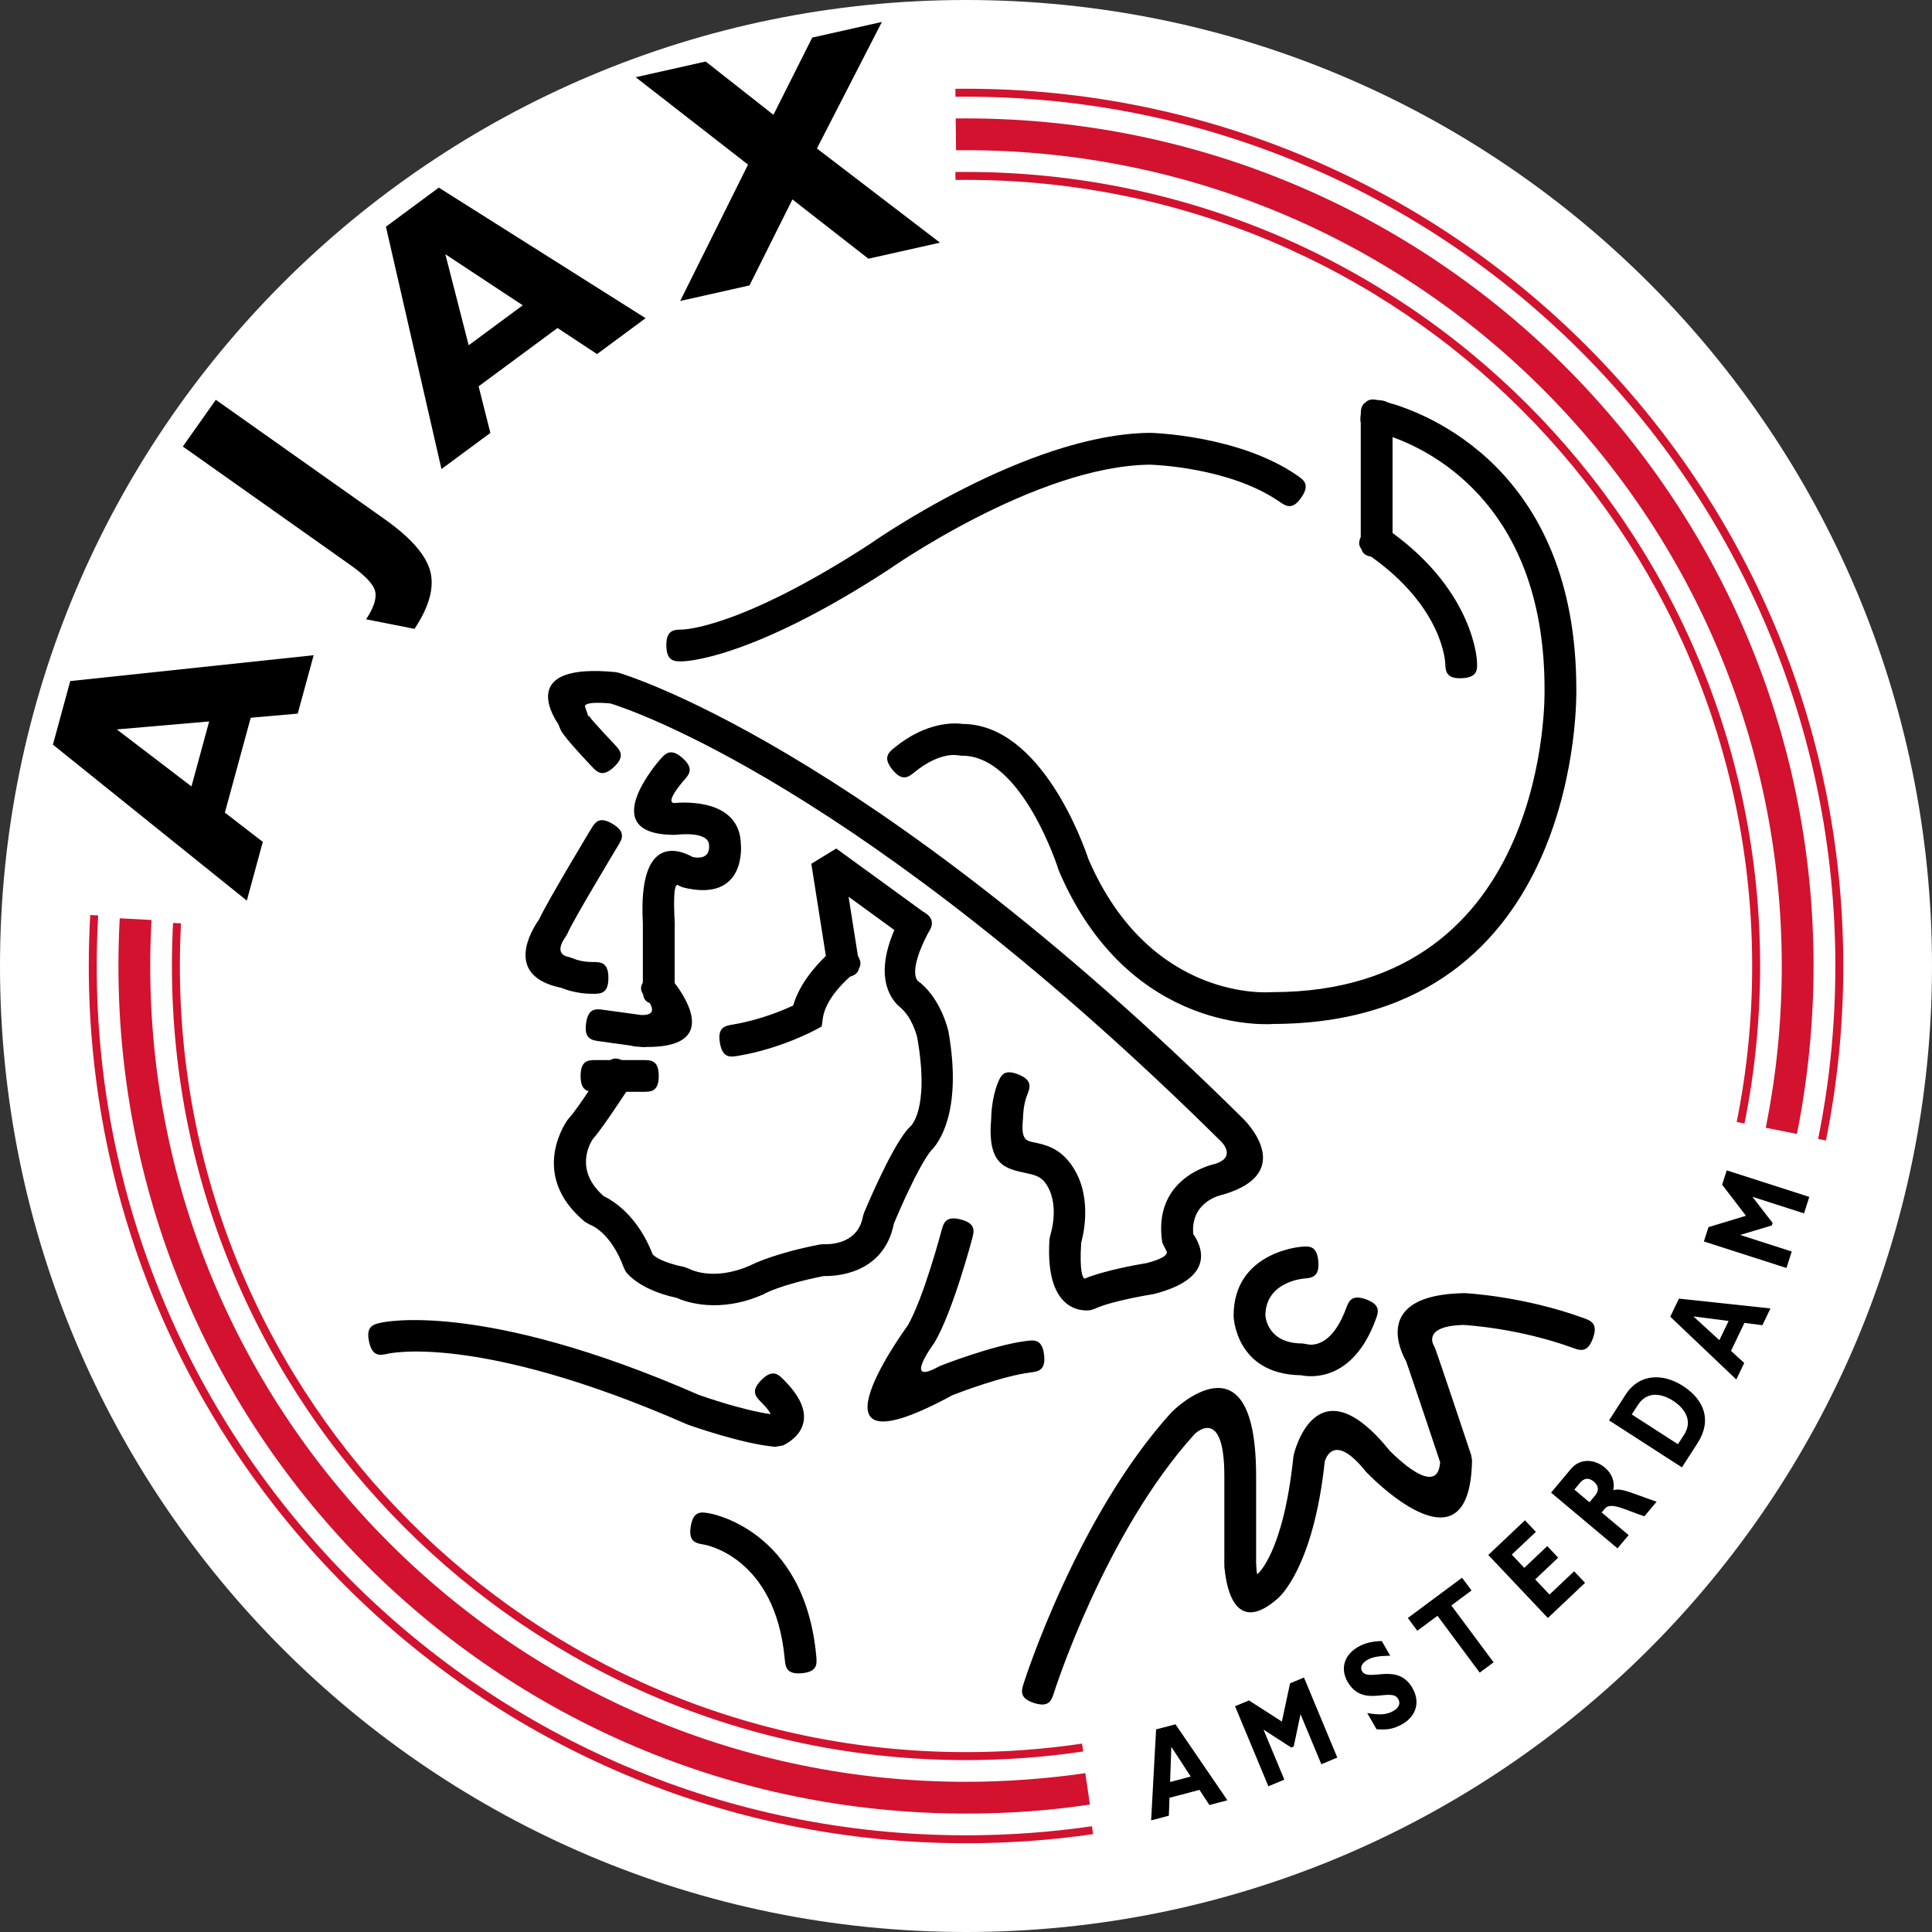 <svg width="480" height="480" viewBox="0 0 480 480" fill="none" xmlns="http://www.w3.org/2000/svg">
<rect x="0" y="0" width="480" height="480" fill="#333333" stroke="none"/>
<g clip-path="url(#clip0_92_47238)">
<path d="M240.002 480C372.55 480 480 372.546 480 240C480 107.456 372.55 0 240.002 0C107.454 0 1.78675e-08 107.456 1.78675e-08 240C-0.002 372.546 107.454 480 240.002 480Z" fill="white"/>
<path d="M438.696 280.182C440.024 273.567 441.027 266.907 441.688 260.236C442.339 253.66 442.674 246.911 442.674 239.999C442.674 184.031 419.987 133.363 383.309 96.681C346.629 60.007 295.958 37.318 239.99 37.318C239.186 37.318 238.363 37.323 237.526 37.331L237.434 29.435C238.269 29.423 239.122 29.417 239.99 29.417C298.139 29.417 350.782 52.99 388.891 91.099C427 129.207 450.573 181.851 450.573 239.999C450.573 247.009 450.218 254.019 449.526 261.009C448.824 268.095 447.789 275.011 446.437 281.723L438.696 280.182Z" fill="#D2122E"/>
<path d="M431.474 278.751C432.749 272.425 433.717 266.006 434.359 259.516C434.992 253.118 435.322 246.611 435.322 240.001C435.322 186.07 413.458 137.241 378.111 101.895C342.77 66.553 293.941 44.689 240.008 44.689C239.571 44.689 239.134 44.692 238.693 44.694C238.264 44.699 237.83 44.699 237.386 44.71L237.363 42.735C237.795 42.729 238.242 42.724 238.686 42.721C239.125 42.719 239.566 42.718 240.008 42.718C294.485 42.718 343.81 64.801 379.509 100.503C415.211 136.203 437.296 185.526 437.296 240.003C437.296 246.636 436.965 253.211 436.319 259.707C435.664 266.307 434.688 272.793 433.411 279.14L431.474 278.751Z" fill="#D2122E"/>
<path d="M451.71 282.972C453.126 275.955 454.203 268.84 454.92 261.641C455.624 254.544 455.987 247.324 455.987 240C455.987 180.361 431.813 126.368 392.728 87.281C353.645 48.198 299.65 24.025 240.01 24.025C239.573 24.025 239.136 24.027 238.694 24.027C238.266 24.028 237.829 24.035 237.387 24.038L237.363 22.065C237.797 22.059 238.24 22.057 238.688 22.052C239.126 22.052 239.568 22.046 240.01 22.046C300.194 22.046 354.682 46.446 394.126 85.886C433.565 125.328 457.96 179.814 457.96 239.998C457.96 247.347 457.594 254.633 456.88 261.832C456.152 269.139 455.066 276.32 453.647 283.356L451.71 282.972Z" fill="#D2122E"/>
<path d="M37.647 228.571C37.533 230.576 37.453 232.477 37.402 234.28C37.349 236.213 37.323 238.123 37.323 240C37.323 295.97 60.01 346.642 96.685 383.319C133.367 419.992 184.037 442.685 240.007 442.685C244.922 442.685 249.893 442.498 254.901 442.132C259.999 441.76 264.912 441.231 269.648 440.535L270.788 448.343C265.607 449.098 260.492 449.671 255.458 450.031C250.447 450.397 245.295 450.581 240.008 450.581C181.861 450.581 129.211 427.01 91.104 388.901C52.997 350.791 29.426 298.147 29.426 240C29.426 237.979 29.456 235.999 29.506 234.063C29.567 231.976 29.647 229.999 29.747 228.143L37.647 228.571Z" fill="#D2122E"/>
<path d="M44.971 229.405C44.876 231.187 44.806 232.947 44.76 234.688C44.713 236.459 44.689 238.233 44.689 240C44.689 293.931 66.552 342.76 101.896 378.105C137.24 413.449 186.068 435.309 240.003 435.309C244.848 435.309 249.684 435.131 254.484 434.779C259.353 434.422 264.139 433.893 268.835 433.197L269.121 435.152C264.308 435.862 259.476 436.4 254.625 436.755C249.822 437.105 244.942 437.288 240.003 437.288C185.524 437.288 136.201 415.201 100.499 379.499C64.796 343.801 42.715 294.478 42.715 240C42.715 238.201 42.737 236.416 42.785 234.643C42.83 232.83 42.904 231.048 42.996 229.304L44.971 229.405Z" fill="#D2122E"/>
<path d="M24.391 227.434C24.271 229.543 24.18 231.639 24.12 233.714C24.061 235.808 24.031 237.906 24.031 240C24.031 299.638 48.205 353.634 87.288 392.718C126.373 431.798 180.368 455.976 240.008 455.976C245.269 455.976 250.511 455.781 255.722 455.41C261.008 455.03 266.2 454.464 271.298 453.726L271.573 455.675C266.354 456.434 261.112 457.01 255.863 457.386C250.652 457.754 245.362 457.952 240.008 457.952C179.823 457.952 125.335 433.555 85.893 394.112C46.453 354.67 22.055 300.187 22.055 240.002C22.055 237.869 22.087 235.757 22.146 233.661C22.208 231.517 22.298 229.403 22.418 227.328L24.391 227.434Z" fill="#D2122E"/>
<path fill-rule="evenodd" clip-rule="evenodd" d="M295.834 441.379L290.703 442.734L291.012 433.992L295.834 441.379ZM292.047 428.396L287.228 429.664L285.996 452.27L290.396 451.105L290.558 446.656L298.01 444.692L300.468 448.456L304.942 447.276L292.047 428.396Z" fill="black"/>
<path fill-rule="evenodd" clip-rule="evenodd" d="M320.514 418.216L323.968 416.779L332.25 436.664L328.287 438.319L323.111 425.893L321.418 433.923L320.813 434.175L313.917 429.719L319.093 442.146L315.129 443.795L306.844 423.906L310.295 422.467L318.479 427.719L320.514 418.216Z" fill="black"/>
<path fill-rule="evenodd" clip-rule="evenodd" d="M345.397 411.354C342.533 411.399 340.973 411.674 339.701 412.407C338.367 413.174 337.858 414.271 338.394 415.199C340.018 418.018 347.16 412.852 350.911 419.372C352.973 422.956 351.759 426.426 348.431 428.338C345.826 429.838 344.045 429.732 341.999 429.633L339.685 425.607C342.856 426.148 344.533 426.023 346.175 425.084C347.604 424.258 348.004 423.193 347.375 422.097C345.61 419.03 338.655 424.522 334.796 417.818C332.941 414.585 333.944 411.164 337.405 409.175C339.069 408.212 340.834 407.785 343.301 407.713L345.397 411.354Z" fill="black"/>
<path fill-rule="evenodd" clip-rule="evenodd" d="M365.595 395.148L360.584 398.873L371.08 413L367.632 415.56L357.138 401.438L352.126 405.156L349.77 401.988L363.24 391.983L365.595 395.148Z" fill="black"/>
<path fill-rule="evenodd" clip-rule="evenodd" d="M393.802 393.249L384.563 401.985L369.762 386.329L378.867 377.716L381.583 380.586L375.597 386.242L378.701 389.525L384.411 384.129L387.123 386.996L381.413 392.399L384.973 396.161L391.087 390.377L393.802 393.249Z" fill="black"/>
<path fill-rule="evenodd" clip-rule="evenodd" d="M391.145 370.083L392.543 368.413C393.582 367.176 394.747 367.064 395.98 368.104C397.385 369.28 397.121 370.573 396.358 371.485L394.895 373.229L391.145 370.083ZM385.359 370.835L401.864 384.683L404.627 381.391L397.924 375.762L398.718 374.815C400.215 373.035 403.822 375.171 408.542 376.723L411.58 373.101C405.179 370.901 402.808 369.597 400.824 370.243C401.217 368.007 400.495 366.111 398.681 364.586C396.212 362.519 392.587 362.218 390.315 364.923L385.359 370.835Z" fill="black"/>
<path fill-rule="evenodd" clip-rule="evenodd" d="M405.408 351.418L406.903 349.101C409.109 345.679 412.6 346.039 415.706 348.045C418.359 349.754 420.74 352.825 418.397 356.46L416.877 358.815L405.408 351.418ZM399.762 352.887L417.866 364.567L421.728 358.58C425.455 352.802 423.333 347.697 418.13 344.343C413.168 341.14 407.296 341.207 403.883 346.493L399.762 352.887Z" fill="black"/>
<path fill-rule="evenodd" clip-rule="evenodd" d="M429.469 328.185L427.169 332.964L420.718 327.061L429.469 328.185ZM417.129 322.641L414.973 327.129L431.376 342.732L433.347 338.629L430.061 335.621L433.401 328.671L437.861 329.245L439.864 325.077L417.129 322.641Z" fill="black"/>
<path fill-rule="evenodd" clip-rule="evenodd" d="M427.859 294.338L429.003 290.774L449.515 297.368L448.203 301.458L435.389 297.346L440.402 303.837L440.198 304.464L432.342 306.819L445.155 310.938L443.84 315.029L423.328 308.437L424.472 304.874L433.775 302.054L427.859 294.338Z" fill="black"/>
<path fill-rule="evenodd" clip-rule="evenodd" d="M29.024 181.223L51.968 179.238L47.568 195.388L29.024 181.223ZM65.291 209.164L55.87 201.894L62.292 178.318L73.971 177.297L77.926 162.788L17.451 169.21L13.148 185.007L61.321 223.753L65.291 209.164Z" fill="black"/>
<path fill-rule="evenodd" clip-rule="evenodd" d="M90.96 153.866C92.875 150.967 93.62 148.646 93.204 146.898C92.785 145.151 90.704 142.954 86.956 140.308L45.422 110.934L53.623 99.332L95.558 128.982C102.052 133.578 105.831 137.889 106.894 141.916C107.955 145.948 106.651 150.716 102.98 156.236L90.96 153.866Z" fill="black"/>
<path fill-rule="evenodd" clip-rule="evenodd" d="M110.644 63.16L129.876 75.852L116.446 85.78L110.644 63.16ZM121.833 107.557L118.91 95.98L138.518 81.489L148.334 87.972L160.398 79.053L109.02 46.613L95.883 56.324L109.68 116.536L121.833 107.557Z" fill="black"/>
<path fill-rule="evenodd" clip-rule="evenodd" d="M168.991 74.777L185.847 40.899L157.934 19.187L175.322 15.283L192.158 28.523L201.796 9.34L219.103 5.452L202.961 36.889L233.532 60.286L215.751 64.275L196.879 49.547L186.206 70.913L168.991 74.777Z" fill="black"/>
<path d="M94.712 328.612C94.782 328.597 119.243 322.753 173.635 346.562C174.546 346.887 184.323 350.325 191.45 351.341C191.296 350.871 190.749 349.999 189.173 348.426C187.779 347.028 186.383 345.634 189.173 342.844C191.967 340.053 193.363 341.445 194.757 342.844C206.12 354.204 194.558 359.097 194.526 359.116L192.627 359.455C184.301 358.764 170.915 353.953 170.877 353.945L170.645 353.85C118.528 331.009 96.442 336.316 96.378 336.324C94.448 336.753 92.518 337.172 91.686 333.317C90.856 329.457 92.784 329.036 94.712 328.612ZM211.176 242.665C209.488 244.151 205.048 248.444 204.424 253.031L204.151 255.029L202.387 255.97C202.363 255.986 193.92 260.561 183.398 262.316C181.451 262.634 179.504 262.962 178.856 259.073C178.21 255.191 180.155 254.866 182.101 254.538C188.77 253.428 194.442 251.05 197.075 249.813C198.605 244.399 202.771 239.817 205.186 237.511L201.57 214.605L207.77 210.809L229.267 226.444C230.832 227.309 231.415 228.162 231.499 229.004C231.616 229.73 231.383 230.637 230.554 231.853C225.221 242.148 228.186 243.841 228.194 243.847L228.733 244.233C234.053 248.733 235.635 256.26 235.635 256.279L235.669 256.431C239.213 276.733 232.888 284.338 231.306 285.884C228.087 289.852 223.064 301.645 222.095 303.951C219.571 316.756 207.285 317.095 204.703 317.025C193.893 319.172 190 321.393 189.989 321.401L189.602 321.599C178.667 326.421 170.384 323.484 168.018 322.423C158.614 320.418 155.51 315.989 155.502 315.978L155.024 315.052C151.73 305.997 146.646 304.303 146.63 304.297L145.35 303.586C130.946 291.653 141.054 278.173 141.083 278.132L141.453 277.689C142.28 276.86 144.328 273.925 146.234 271.105C145.093 270.797 144.246 269.901 144.246 267.316C144.246 263.367 146.221 263.367 148.194 263.367H151.678C152.344 262.919 153.203 262.801 154.462 263.367H159.712C161.685 263.367 163.662 263.367 163.662 267.316C163.662 271.263 161.685 271.263 159.712 271.263H155.582C153.475 274.466 149.11 281.004 147.264 283.029C146.453 284.263 142.714 290.818 149.989 297.177C152.267 298.265 158.421 301.97 162.17 311.684C162.765 312.253 164.736 313.722 170.027 314.78L171.186 315.213C171.202 315.221 177.024 318.514 186.379 314.402C187.709 313.729 193.037 311.263 203.728 309.186L204.715 309.106C204.738 309.106 213.056 309.797 214.403 302.177L214.648 301.361C214.669 301.314 221.152 285.62 225.498 280.551L226.023 280.028C226.034 280.018 231.098 276.194 227.901 257.836C227.723 257.077 226.595 252.748 223.642 250.249L223.675 250.276C221.965 248.917 216.811 243.545 222.2 231.06L210.824 222.789L213.149 237.503C213.978 238.885 213.89 239.833 213.407 240.593C213.25 241.468 212.683 242.217 211.176 242.665ZM312.082 388.289V388.298V388.306C312.09 388.57 312.192 391.268 312.403 391.073L312.498 391.001C312.515 390.985 318.858 385.759 321.327 362.017L321.403 361.533C321.421 361.469 326.8 337.572 345.307 360.463C346.522 361.701 357.21 372.383 357.797 363.271C356.523 359.46 350.57 341.644 349.346 338.197C348.109 336.042 340.739 321.705 363.685 321.281H363.963C364.005 321.281 378.298 321.964 393.391 327.447C395.242 328.122 397.099 328.796 395.759 332.498C394.416 336.201 392.559 335.53 390.707 334.853C377.511 330.06 364.853 329.252 363.627 329.181C353.082 329.433 356.259 334.353 356.267 334.362L356.573 335.044C357.687 338.015 365.48 361.428 365.504 361.492L365.722 362.804C365.235 392.877 339.592 365.876 339.515 365.802L339.283 365.543C331.626 356.009 329.45 362.009 329.127 363.121C326.293 389.799 317.613 396.989 317.583 397.01L317.68 396.937C307.085 406.471 304.794 394.802 304.309 390.225C304.192 389.7 304.184 389.122 304.184 388.541V388.532C304.167 388.097 304.154 387.666 304.184 387.25V366.693C304.184 350.215 297.845 355.329 296.856 356.225C274.419 380.94 261.895 420.433 261.861 420.545C261.255 422.426 260.655 424.305 256.904 423.101C253.157 421.9 253.762 420.02 254.362 418.141C254.4 418.021 267.453 376.844 291.063 350.873L291.232 350.701C291.293 350.649 311.81 330.183 312.071 366.009C312.08 366.234 312.08 366.461 312.08 366.693V366.788V366.879V366.973V388.289H312.082ZM296.778 356.297C296.744 356.33 296.727 356.351 296.727 356.351L296.778 356.297ZM329.083 363.277C329.083 363.289 329.083 363.295 329.083 363.295V363.277ZM169.901 193.903C169.888 193.917 165.083 199.322 167.477 199.517C169.861 199.282 184.066 198.362 184.066 210.053V209.732C184.069 209.769 185.629 224.463 169.618 220.46L168.307 219.871C168.304 219.871 167.174 219.052 167.547 227.681C167.602 228.079 167.61 228.498 167.611 228.921L167.613 228.938C167.642 229.492 167.672 230.044 167.613 230.557V244.226C170.619 248.157 178.411 260.225 160.619 260.116C160.064 260.21 159.459 260.151 158.848 260.069C158.142 260.037 157.44 260.005 156.835 259.793L148.99 258.706C147.035 258.444 145.078 258.17 145.603 254.269C146.128 250.364 148.083 250.636 150.038 250.905L159.267 252.173C162.734 252.317 162.181 250.46 161.451 249.231C160.282 248.804 159.898 247.98 159.774 247.028C159.23 246.196 158.994 245.287 159.715 244.129V229.337C158.48 206.674 169.149 211.25 172.101 212.933C176.55 213.788 176.17 210.386 176.17 210.377V210.053C176.17 206.343 168.115 207.386 168.091 207.389L167.613 207.418C147.288 207.418 163.962 188.74 164.01 188.687C165.318 187.21 166.63 185.733 169.574 188.34C172.522 190.948 171.21 192.428 169.901 193.903ZM146.974 190.375C146.955 190.357 140.339 183.412 139.402 181.538C139.096 180.933 138.88 180.399 138.725 179.943C136.805 177.117 129.627 164.745 152.845 166.977L153.603 167.114C153.779 167.167 214.424 184.497 308.935 278.013L308.903 277.983C308.939 278.02 322.64 291.212 303.976 296.764L303.666 296.839C303.645 296.845 295.765 298.332 296.453 306.583C298.533 309.565 302.25 317.508 286.725 321.485L286.402 321.545C286.375 321.551 276.333 323.13 271.954 325.175L270.965 325.5C270.931 325.506 259.418 327.74 260.744 307.855L260.946 306.884C260.951 306.86 263.581 298.972 259.587 293.727C258.411 292.188 256.619 291.809 255.021 291.473C249.615 290.333 245.247 289.413 246.264 277.823C246.264 277.471 246.325 273.004 247.874 269.137C248.605 267.308 249.339 265.474 252.992 266.937C256.648 268.405 255.917 270.239 255.183 272.068C254.162 274.626 254.162 277.836 254.162 277.839L254.127 278.21C253.659 283.13 254.984 283.412 256.623 283.761C259.581 284.38 262.911 285.089 265.848 288.946C271.523 296.391 269.304 306.257 268.618 308.757C268.149 316.209 269.055 317.477 269.44 317.684C274.647 315.527 283.407 314.05 284.888 313.81C291.111 312.189 289.799 310.823 289.792 310.817L288.76 308.703C286.37 293.165 300.104 289.561 301.874 289.161C307.381 287.452 303.418 283.641 303.41 283.628L303.376 283.599C214.16 195.319 156.446 176.242 151.677 174.773C144.074 174.097 145.413 175.756 145.418 175.757L146.221 178.133C146.221 178.135 146.221 177.54 146.459 178.02C146.838 178.778 152.693 184.959 152.707 184.977C154.061 186.413 155.414 187.852 152.544 190.554C149.678 193.249 148.328 191.81 146.974 190.375ZM241.517 307.804C241.504 307.853 236.77 325.78 232.216 333.489L232.002 333.813C231.978 333.844 224.135 344.497 233.194 339.546L233.672 339.314C233.711 339.3 246.591 334.209 255 333.157C256.959 332.914 258.917 332.668 259.397 336.589C259.874 340.503 257.914 340.749 255.959 340.994C249.083 341.855 238.163 346.028 236.658 346.618C198.373 367.431 223.415 332.234 225.509 329.343C229.488 322.49 233.887 305.844 233.899 305.797C234.407 303.89 234.917 301.981 238.727 302.983C242.535 303.986 242.024 305.895 241.517 307.804ZM344.776 99.977C353.888 102.487 391.632 116.207 391.632 171.221V171.177C391.637 171.413 393.712 254.397 316.112 254.397H316.405C316.303 254.404 280.789 257.601 263.123 216.465L262.997 216.109C262.973 216.031 253.987 187.551 238.906 187.757L238.026 187.666C238.015 187.661 233.667 186.607 227.274 191.801C225.743 193.042 224.213 194.29 221.728 191.234C219.245 188.18 220.776 186.933 222.309 185.69C230.312 179.188 237.269 179.594 239.176 179.863C258.773 179.967 269.295 210.074 270.4 213.401C285.81 249.21 315.73 246.503 315.819 246.495H316.115C385.61 246.495 383.739 171.482 383.739 171.266V171.221C383.739 126.796 357.058 112.586 345.976 108.596V132.421C366.418 147.346 366.954 164.322 366.954 164.372C367.051 166.343 367.146 168.316 363.197 168.501C359.243 168.685 359.152 166.714 359.058 164.743C359.055 164.703 358.645 151.063 340.659 138.301C339.099 138.045 338.482 137.322 338.234 136.407C337.656 135.7 337.435 134.796 338.075 133.413V105.058C337.951 104.535 337.938 103.865 338.075 103.002C338.085 101.794 338.178 100.633 339.279 99.969C340.123 99.074 341.245 99.186 342.391 99.409C343.491 99.447 344.25 99.655 344.776 99.977ZM270.483 213.663C270.49 213.687 270.495 213.7 270.498 213.703L270.483 213.663ZM153.55 210.116C153.517 210.165 142.174 228.972 140.994 231.921L140.437 232.893C140.429 232.905 137.213 236.994 141.352 237.772L142.386 238.113C142.39 238.116 144.184 239.012 147.21 239.012C149.184 239.012 151.158 239.012 151.158 242.961C151.158 246.913 149.186 246.913 147.21 246.913C143.477 246.913 140.576 245.895 139.419 245.418C124.875 242.407 132.229 230.833 133.918 228.452C136.093 223.773 146.76 206.097 146.794 206.044C147.811 204.356 148.829 202.661 152.206 204.697C155.587 206.733 154.57 208.423 153.55 210.116ZM138.877 245.177C138.875 245.177 138.87 245.177 138.87 245.177H138.877ZM227.919 257.892L227.927 257.94C227.927 257.94 227.923 257.925 227.919 257.892ZM224.171 250.625L224.183 250.631C224.184 250.629 224.179 250.629 224.171 250.625ZM169.459 156.412C169.498 156.412 183.402 156.421 216.227 135.095L216.104 135.172C216.216 135.095 254.879 107.801 285.719 107.543H285.859C285.919 107.546 307.727 108.065 322.293 118.127C323.915 119.249 325.541 120.372 323.306 123.61C321.069 126.85 319.445 125.727 317.821 124.607C305.531 116.117 286.623 115.473 285.68 115.447C257.303 115.743 220.744 141.546 220.637 141.618L220.514 141.697C185.718 164.303 169.595 164.309 169.547 164.309C167.574 164.332 165.6 164.361 165.552 160.409C165.51 156.463 167.485 156.437 169.459 156.412ZM323.935 317.661C323.907 317.661 314.456 318.378 314.386 326.783C314.421 327.383 315.007 333.78 323.599 333.78L324.693 333.953C324.707 333.956 330.424 335.831 334.391 325.173C335.079 323.325 335.768 321.471 339.455 322.842C343.144 324.217 342.453 326.069 341.762 327.921C336.101 343.133 325.901 342.221 323.181 341.674C306.928 341.434 306.485 327.052 306.485 327.012V326.874C306.485 311.013 323.21 309.764 323.256 309.759C325.224 309.586 327.191 309.407 327.53 313.357C327.869 317.305 325.901 317.487 323.935 317.661ZM176.158 375.969C176.227 375.981 199.88 379.741 202.794 411.423C202.973 413.389 203.154 415.353 199.237 415.706C195.318 416.065 195.138 414.095 194.958 412.13C192.605 386.551 174.912 383.751 174.862 383.743C172.917 383.412 170.97 383.082 171.619 379.193C172.267 375.308 174.213 375.639 176.158 375.969Z" fill="black"/>
</g>
<defs>
<clipPath id="clip0_92_47238">
<rect width="480" height="480" fill="white"/>
</clipPath>
</defs>
</svg>

